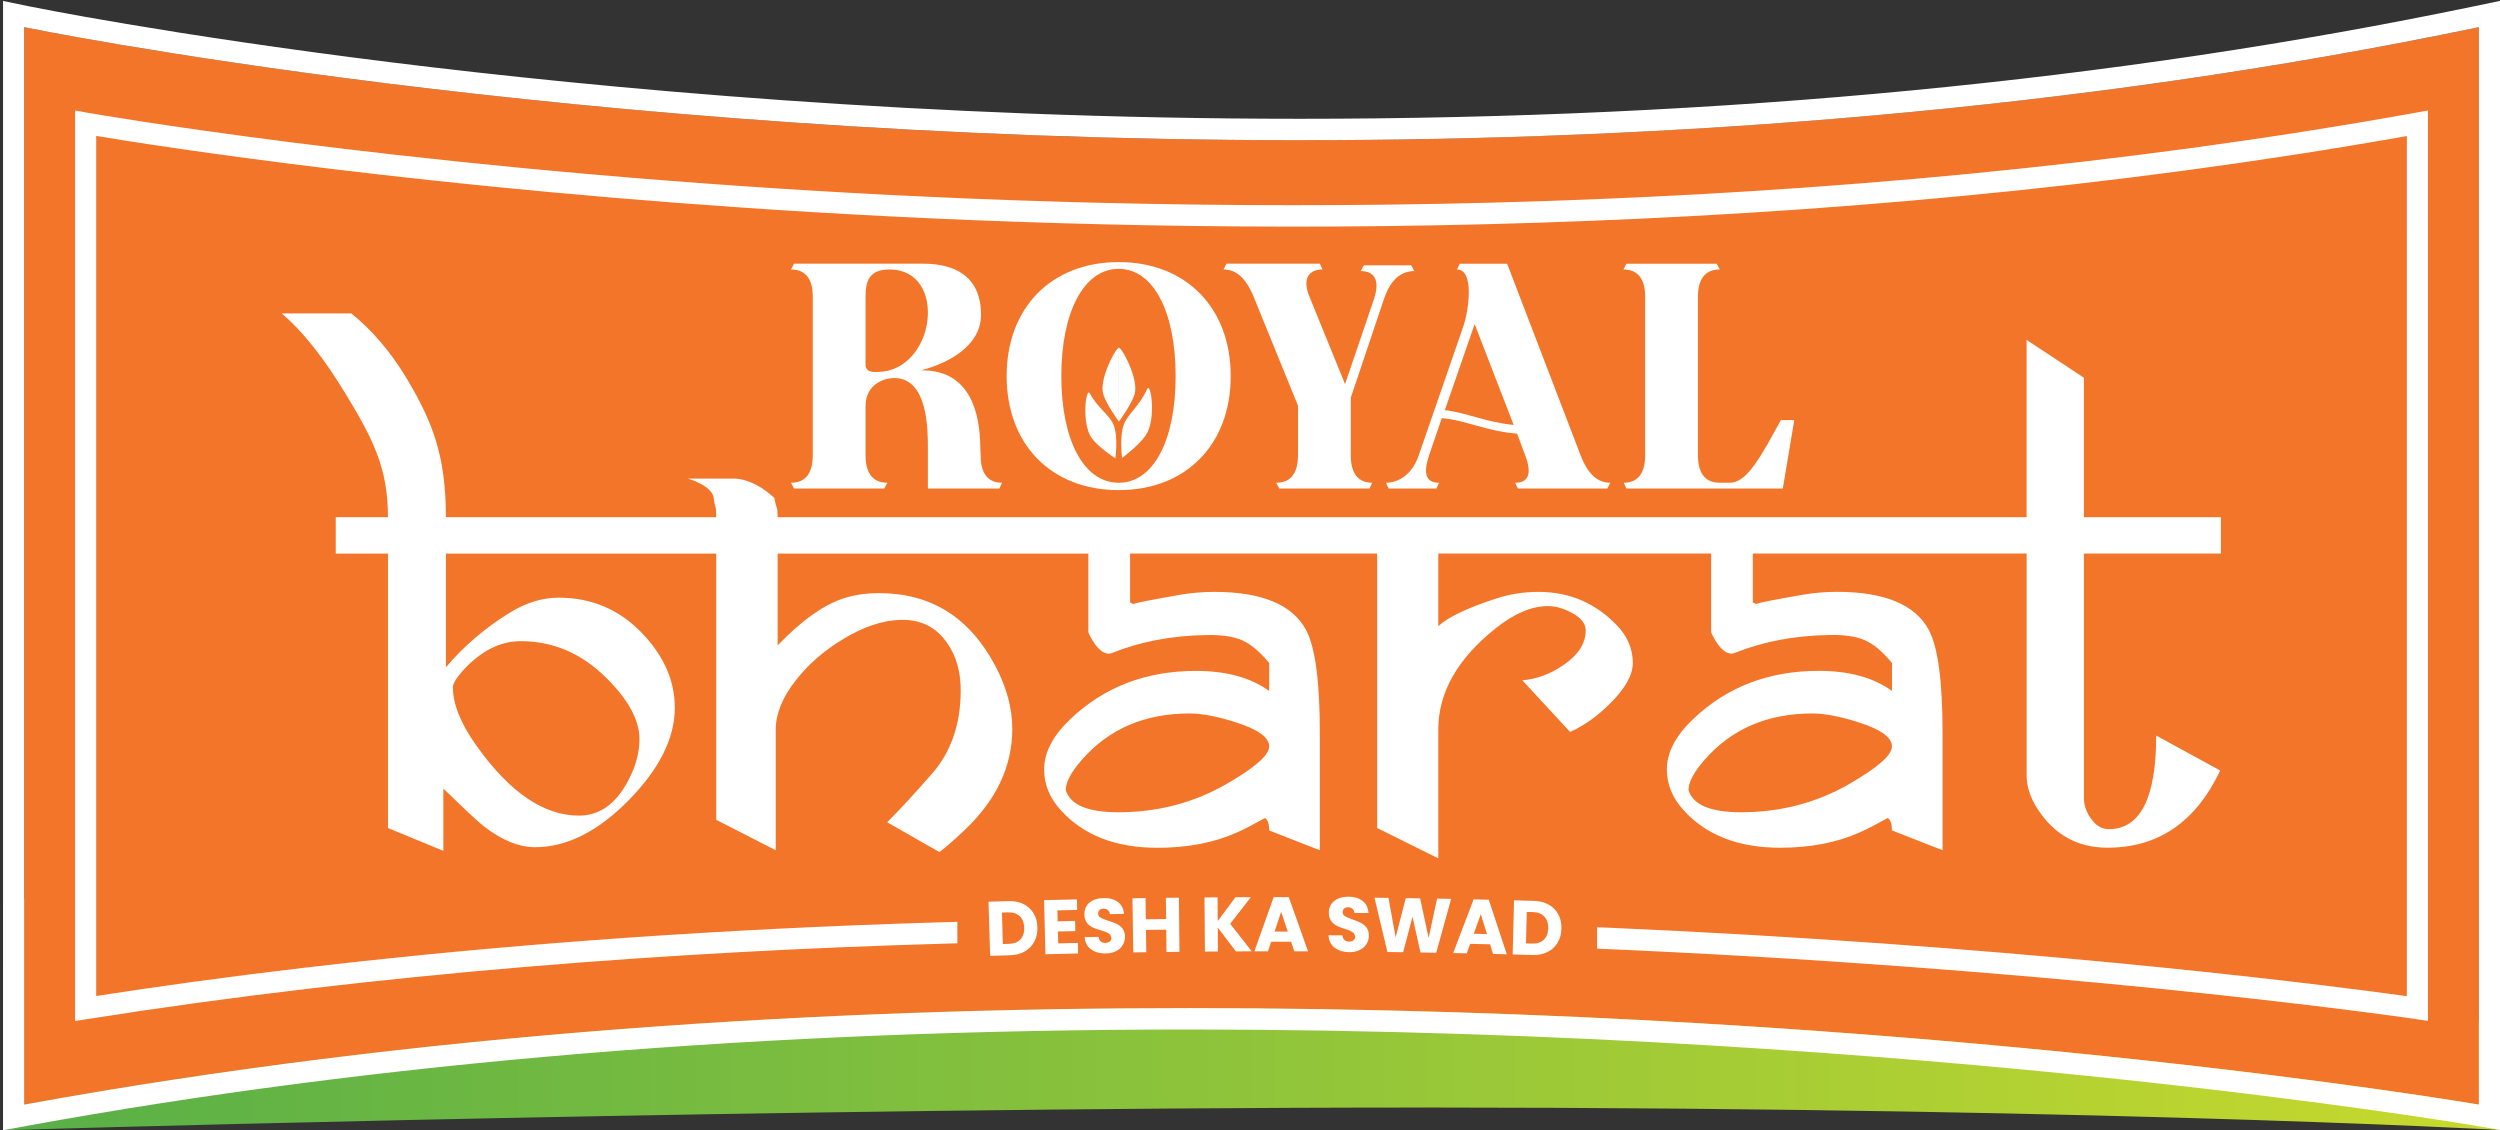 <?xml version="1.0" encoding="UTF-8"?>
<svg id="Logo_Artboard_3" data-name="Logo Artboard 3" xmlns="http://www.w3.org/2000/svg" xmlns:xlink="http://www.w3.org/1999/xlink" viewBox="0 0 1558.71 704.68">
  <rect x="0" y="0" width="1558.71" height="704.68" fill="#333333" stroke="none"/>
  <defs>
    <style>
      .cls-1 {
        fill: url(#linear-gradient);
      }

      .cls-1, .cls-2, .cls-3 {
        stroke-width: 0px;
      }

      .cls-2 {
        fill: #fff;
      }

      .cls-3 {
        fill: #f37529;
      }
    </style>
    <linearGradient id="linear-gradient" x1="-2608.51" y1="-1802.66" x2="-2598.89" y2="-1802.66" gradientTransform="translate(421932.28 -291011.87) scale(161.75 -161.75)" gradientUnits="userSpaceOnUse">
      <stop offset="0" stop-color="#59b047"/>
      <stop offset=".01" stop-color="#59b047"/>
      <stop offset="1" stop-color="#c8d92d"/>
    </linearGradient>
  </defs>
  <path class="cls-1" d="M2.26,563.41s-.36,37.98-.36,141.27c0,0,402.75-12.25,803.7-13.97,469.3-2,753.11,13.8,753.11,13.8C1540.4,201.66,2.26,563.41,2.26,563.41Z"/>
  <path class="cls-3" d="M15.06,16.94s769.59,158.58,1530.5,0v671.77s-788.46-135.42-1530.5,0V16.94Z"/>
  <path class="cls-2" d="M1545.55,16.94v671.77s-350.47-60.18-803.91-60.18c-226.76,0-479.21,15.04-726.59,60.18V16.94s342.08,70.48,795.52,70.48c226.76,0,481.31-17.61,734.98-70.48M1558.71.56l-15.8,3.29c-223.53,46.59-469.92,70.21-732.33,70.21-233.42,0-436.55-19.09-565.86-35.1C104.56,21.61,18.52,4.02,17.67,3.85L1.9.6v16.34s0,671.77,0,671.77v15.97l15.48-2.83c218.09-39.8,461.77-59.98,724.26-59.97,233.55,0,439.08,16.31,570.37,30,142.3,14.83,230.47,29.85,231.35,30l15.35,2.63V.56Z"/>
  <path class="cls-3" d="M53.44,76.98s731.03,130.29,1453.81,0v551.92s-748.95-111.26-1453.81,0V76.98Z"/>
  <path class="cls-2" d="M46.82,636.58V68.91l7.71,1.37c1.83.33,185.66,32.71,455.32,48.78,248.77,14.82,623.55,18.4,996.21-48.78l7.73-1.39v567.62l-7.53-1.12c-1.87-.28-190.2-27.94-462.12-41.67-250.87-12.66-626.22-15.72-989.72,41.66l-7.59,1.2ZM746.06,572.71c92.99,0,192.67,2.32,298.89,7.68,241.97,12.22,417.96,35.46,455.68,40.71V84.82c-371.44,65.98-743.94,62.34-991.75,47.57-239.3-14.27-411.28-41.37-448.9-47.64v536.25c154.37-23.99,385.1-48.29,686.08-48.29Z"/>
  <path class="cls-2" d="M539.66,283.76c0,13.02,5.96,17.22,13.59,17.22l-1.91,3.6h-56.26l-1.91-3.6c7.63,0,13.59-4.21,13.59-17.22v-98.73c0-12.82-5.96-17.02-13.59-17.02l1.91-3.6h80.58c19.07,0,36,7.41,36,31.84,0,19.22-20.03,30.04-36.71,34.44-1.43.4-1.43.2,0,.2,30.99,0,36,28.44,36.23,47.46l.24,5.41c0,13.02,5.72,17.22,13.35,17.22l-1.67,3.6h-44.58v-24.83c0-11.21.24-44.06-20.98-44.06-5.96,0-17.88,3.6-17.88,17.62v30.44ZM547.29,231.9c36.24-.6,43.86-63.88,7.39-63.88-12.63,0-15.02,7.01-15.02,17.02v42.45c0,4.61,5.01,4.61,7.63,4.41Z"/>
  <path class="cls-2" d="M697.48,305.59c-41.96,0-69.85-28.43-69.85-71.09s27.89-71.09,69.85-71.09,69.85,28.44,69.85,71.09-27.89,71.09-69.85,71.09ZM697.48,167.62c-21.69,0-35.76,26.84-35.76,66.89s14.06,66.48,35.76,66.48,35.52-26.43,35.52-66.48-13.83-66.89-35.52-66.89Z"/>
  <path class="cls-2" d="M842.18,283.76c0,13.02,5.96,17.22,13.35,17.22l-1.67,3.6h-56.26l-1.91-3.6c7.63,0,13.59-4.21,13.59-17.22v-30.84l-27.65-67.89c-5.01-12.21-11.2-17.02-18.83-17.02l1.91-3.6h58.17l1.67,3.6c-7.63,0-13.11,4.81-8.1,17.02l22.17,54.47,18.12-53.27c4.05-12.62-.71-17.22-8.34-17.22l1.91-3.6h29.56l1.91,3.6c-7.63,0-14.54,4.61-18.83,17.22l-20.74,61.68v35.85Z"/>
  <path class="cls-2" d="M946.36,304.59l-1.67-3.6c7.63,0,10.97-4.81,6.2-17.22l-5.01-13.42c-19.07-1.4-32.66-8.61-46.96-9.61l-7.87,23.03c-4.29,12.62-1.19,17.22,6.2,17.22l-1.67,3.6h-29.8l-1.67-3.6c7.39,0,16.21-4.61,20.5-17.22l27.41-79.3c3.81-10.41,7.39-36.45-3.58-36.45l1.67-3.6h29.56l45.77,119.35c4.77,12.42,10.97,17.22,18.59,17.22l-1.91,3.6h-55.78ZM900.83,255.73c13.11,1.4,25.75,7.61,42.91,9.21l-24.32-62.88-18.59,53.67Z"/>
  <path class="cls-2" d="M1102.03,276.95l8.34-15.02h8.34l-7.15,42.65h-97.5l-1.67-3.6c7.39,0,13.35-4.21,13.35-17.22v-98.73c0-12.82-5.96-17.02-13.59-17.02l1.91-3.6h56.26l1.91,3.6c-7.63,0-13.59,4.21-13.59,17.02v98.73c0,13.02,5.96,17.22,13.59,17.22h6.44c9.53,0,17.4-14.02,23.36-24.03Z"/>
  <path class="cls-2" d="M1384.7,345.17v-22.72h-85.41v-86.92l-35.73-23.61v110.53H484.83c0-7.99-.65-3.67-1.97-11.83,0,0-11.16-11.56-24.68-12.24h-29.32s15.29,4.27,16.14,12.24c1.03,7.79,1.54,3.49,1.54,11.83h-168.52c0-38.11-8.22-59.36-24.62-86.74-9.8-16.27-21.24-29.7-34.34-40.3h-43.47c12.72,10.6,26.01,27.31,39.9,50.14,17.6,28.9,26.41,46.87,26.41,76.9h-32.56v22.72h32.56v171.08l34.53,14.24v-38.85c13.5,13.14,21.96,21.04,25.42,23.68,11.11,8.59,21.7,12.89,31.76,12.89,19.71,0,39.16-9.75,58.36-29.27,19.17-19.52,28.78-38.76,28.78-57.7,0-16.42-6.55-31.64-19.65-45.67-14.29-15.29-31.89-22.94-52.81-22.94-10.31,0-20.64,3.23-30.96,9.68-15.23,9.48-28.32,20.71-39.3,33.72v-70.87h168.52v165.97l37.11,18.97v-75.22c0-9.86,4.18-20.1,12.51-30.7,7.67-9.86,17.33-18.32,28.99-25.41,12.97-7.96,25.13-12.05,36.52-12.31,12.3-.25,21.83,4.42,28.57,14.03,5.96,8.21,8.87,18.43,8.73,30.7-.13,20.59-6.07,37.64-17.86,51.16-10.44,12-19.78,22.11-27.98,30.32l32.56,18.56c3.3-2.39,8.33-6.74,15.07-13.07,20.26-18.96,30.37-40.18,30.37-63.66,0-12.89-3.51-25.97-10.52-39.23-16-30.32-40.17-45.47-72.44-45.47-8.62,0-16.35,1.2-23.24,3.59-12.3,4.29-25.67,13.97-40.09,28.99v-57.23h193.73v49.02c-.13.13,6.76,16.11,14.69,12.96,17.73-7.09,37.25-10.82,58.57-11.18,9.53-.25,17.03.82,22.51,3.21,5.51,2.41,11.16,7.14,16.97,14.22v17.43c-11.5-8.35-26.73-12.52-45.64-12.52-31.25,0-57.37,10.06-78.42,30.14-10.84,10.37-16.27,20.79-16.27,31.26,0,9.35,3.44,17.81,10.33,25.39,14.14,15.67,34.27,23.5,60.33,23.5,18.93,0,35.54-3.23,49.83-9.66,4.5-2.03,10.25-5,17.26-8.92,1.73,1.14,2.58,3.73,2.58,7.77,18.26,7.19,28.8,11.31,31.57,12.32v-72.96c0-32.22-2.85-53.62-8.54-64.24-8.47-15.91-27.58-23.87-57.35-23.87-7.16,0-14.37.63-21.64,1.88-16.86,2.94-26.5,4.82-28.95,5.71l-.23-.22-1.59-.76v-30.5h154.04v171.1l38.12,18.95v-80.33c0-23,11.83-43.96,35.52-62.92,11.66-9.35,22.57-14.03,32.77-14.03,4.88,0,9.85,1.39,14.88,4.17,5.81,3.04,8.73,6.7,8.73,11,0,8.08-4.63,15.28-13.9,21.6-8.07,5.56-16.61,8.72-25.61,9.48l29.77,32.2c8.75-3.91,17.09-9.86,25.02-17.81,9.4-9.35,14.09-17.74,14.09-25.19,0-8.72-3.25-16.49-9.76-23.32-13.4-14.01-29.73-21.02-48.98-21.02-9.3,0-18.34,1.45-27.09,4.35-17.92,5.94-29.75,11.63-35.44,17.05v-45.29h170.12v49.02c-.13.13,6.74,16.11,14.67,12.96,17.73-7.09,37.27-10.82,58.57-11.18,9.53-.25,17.03.82,22.53,3.21,5.49,2.41,11.14,7.14,16.97,14.22v17.43c-11.52-8.35-26.73-12.52-45.66-12.52-31.23,0-57.37,10.06-78.4,30.14-10.86,10.37-16.29,20.79-16.29,31.26,0,9.35,3.44,17.81,10.33,25.39,14.16,15.67,34.27,23.5,60.35,23.5,18.91,0,35.52-3.23,49.81-9.66,4.5-2.03,10.25-5,17.27-8.92,1.71,1.14,2.58,3.73,2.58,7.77,18.26,7.19,28.78,11.31,31.55,12.32v-72.96c0-32.22-2.85-53.62-8.52-64.24-8.49-15.91-27.6-23.87-57.37-23.87-7.16,0-14.37.63-21.64,1.88-16.86,2.94-26.5,4.82-28.95,5.71l-.23-.22-1.59-.76v-30.5h170.72v138.28c0,6.96,2.24,13.9,6.74,20.86,10.33,16.06,24.75,24.16,43.28,24.28,31.89.13,55.43-15.91,70.66-48.13l-39.9-21.78c0,38.91-9.85,58.35-29.58,58.35-4.37,0-8.07-2.21-11.11-6.63-2.92-4.06-4.37-8.23-4.37-12.52v-152.71h85.41ZM288.92,417.75c11.11-12,23.03-17.99,35.73-17.99,20.24,0,38.04,7.65,53.4,22.92,13.76,13.65,20.64,26.33,20.64,38.09,0,7.32-1.73,14.71-5.16,22.16-7.8,17.05-18.66,25.59-32.56,25.59-21.97,0-43.26-14.53-63.9-43.58-9.8-13.77-14.69-25.9-14.69-36.39,0-2.39,2.18-6,6.55-10.8ZM764.71,488.8c-20.37,11.74-42.87,17.63-67.49,17.63-19.06,0-29.97-4.62-32.75-13.84,0-4.93,3.38-11.24,10.12-18.94,16.8-19.21,39.18-28.81,67.09-28.81,7.69,0,17.27,1.83,28.8,5.51,13.88,4.42,20.83,9.4,20.83,14.97s-8.87,13.25-26.6,23.48ZM1153,488.8c-20.39,11.74-42.89,17.63-67.49,17.63-19.06,0-29.98-4.62-32.77-13.84,0-4.93,3.38-11.24,10.12-18.94,16.82-19.21,39.18-28.81,67.11-28.81,7.67,0,17.26,1.83,28.78,5.51,13.9,4.42,20.84,9.4,20.84,14.97s-8.87,13.25-26.6,23.48Z"/>
  <g>
    <path class="cls-2" d="M714.32,271.49c-4.06,6.01-14.69,14.05-14.69,14.05,0,0-1.92-13.29,1.22-21.23,2.54-6.36,9.93-11.65,14.35-21.74,2.26-5.01,6.01,18.84-.88,28.92Z"/>
    <path class="cls-2" d="M695.38,285.77s-10.61-6.94-14.65-12.52c-6.74-9.43-3.54-32.47-1.25-28.01,4.73,8.96,12.19,13.38,14.72,19.45,3.19,7.57,1.18,21.09,1.18,21.09Z"/>
    <path class="cls-2" d="M697.63,216.71v46.15s-1.92-2.52-4.09-6.01c-2.16-3.37-4.57-7.57-5.65-10.94-2.64-8.77,6.25-25.72,8.65-28.24,0,0,.72-.84,1.08-.96Z"/>
    <path class="cls-2" d="M697.63,216.71v46.15s1.92-2.52,4.09-6.01c2.16-3.37,4.57-7.57,5.65-10.94,2.64-8.77-6.25-25.72-8.65-28.24,0,0-.72-.84-1.08-.96Z"/>
  </g>
  <rect class="cls-3" x="596.89" y="540.95" width="398.86" height="51.91"/>
  <path class="cls-2" d="M638.16,563.68c2.67,1.34,4.76,3.26,6.27,5.77,1.51,2.51,2.31,5.43,2.39,8.76.09,3.3-.56,6.25-1.93,8.86-1.37,2.6-3.36,4.65-5.96,6.13-2.6,1.48-5.63,2.28-9.11,2.38-4.98.15-7.47.23-12.46.38-.42-13.49-.63-20.25-1.04-33.75,5.01-.16,7.52-.24,12.53-.39,3.53-.1,6.63.51,9.3,1.85ZM636.2,585.72c1.66-1.75,2.45-4.17,2.37-7.28-.08-3.11-1.01-5.5-2.77-7.19-1.76-1.68-4.18-2.48-7.26-2.39-1.54.05-2.31.07-3.85.12.23,7.85.35,11.77.58,19.61,1.54-.05,2.31-.07,3.84-.12,3.07-.09,5.43-1.01,7.09-2.76Z"/>
  <path class="cls-2" d="M659.27,567.6c.06,2.73.1,4.1.16,6.83,4.35-.11,6.53-.16,10.89-.25.05,2.54.08,3.81.14,6.35-4.35.1-6.53.15-10.87.25.07,2.96.1,4.44.17,7.4,4.91-.12,7.37-.18,12.28-.28.06,2.63.09,3.95.14,6.59-8.15.18-12.22.28-20.37.49-.34-13.5-.51-20.25-.84-33.75,8.19-.21,12.29-.31,20.49-.49.06,2.64.08,3.95.14,6.59-4.93.11-7.4.17-12.33.29Z"/>
  <path class="cls-2" d="M682.92,593.39c-1.94-.76-3.51-1.92-4.69-3.46-1.19-1.54-1.83-3.42-1.94-5.63,3.45-.07,5.18-.11,8.64-.18.15,1.25.6,2.19,1.34,2.83.74.64,1.69.95,2.86.93,1.2-.02,2.14-.32,2.83-.89.68-.57,1.02-1.36,1-2.35l-.87-2.05-2.07-1.31c-.81-.34-1.98-.71-3.46-1.14-2.16-.62-3.94-1.27-5.31-1.91-1.37-.65-2.57-1.61-3.58-2.91-1.01-1.29-1.54-3-1.58-5.11-.06-3.14,1.01-5.63,3.23-7.45,2.22-1.83,5.14-2.78,8.76-2.84,3.69-.07,6.67.77,8.96,2.51,2.28,1.74,3.53,4.2,3.74,7.37-3.52.06-5.28.09-8.8.16-.08-1.09-.5-1.94-1.24-2.55-.74-.61-1.68-.91-2.83-.88-.98.02-1.77.3-2.37.84-.59.54-.88,1.31-.86,2.3.02,1.09.54,1.93,1.57,2.52,1.03.59,2.64,1.21,4.79,1.88,2.16.68,3.93,1.37,5.29,2.02,1.36.65,2.54,1.61,3.54,2.87,1,1.27,1.52,2.91,1.55,4.93.03,1.92-.42,3.68-1.36,5.26-.94,1.59-2.32,2.86-4.13,3.82-1.82.96-3.97,1.47-6.47,1.51-2.43.05-4.62-.31-6.56-1.07Z"/>
  <path class="cls-2" d="M735.03,559.68c.14,13.51.21,20.26.35,33.76-3.24.04-4.86.05-8.1.09-.07-5.56-.1-8.34-.16-13.9-5.05.06-7.58.1-12.63.17.08,5.56.12,8.34.2,13.9-3.24.05-4.86.07-8.1.12-.21-13.5-.31-20.25-.52-33.76,3.26-.05,4.89-.08,8.15-.12.07,5.29.11,7.94.19,13.23,5.06-.07,7.59-.11,12.65-.17-.06-5.29-.09-7.94-.16-13.23,3.26-.04,4.89-.06,8.15-.09Z"/>
  <path class="cls-2" d="M770.53,593.18c-4.5-5.94-6.75-8.91-11.27-14.85.04,5.96.06,8.95.09,14.91-3.24.02-4.86.03-8.1.06-.1-13.5-.16-20.25-.26-33.76,3.26-.03,4.89-.04,8.15-.06.04,5.93.06,8.89.09,14.81,4.41-5.95,6.62-8.93,11.06-14.87,3.83-.02,5.75-.02,9.58-.03-5.17,6.63-7.74,9.95-12.88,16.59,5.39,6.86,8.08,10.29,13.45,17.16-3.96.01-5.94.02-9.9.04Z"/>
  <path class="cls-2" d="M804.98,587.17c-4.97,0-7.46-.01-12.43,0-.8,2.39-1.19,3.58-1.99,5.96-3.39,0-5.09,0-8.48.01,4.78-13.51,7.19-20.27,12.03-33.78,3.77,0,5.66,0,9.44,0,4.82,13.51,7.22,20.27,11.99,33.79-3.43-.01-5.15-.02-8.58-.02-.79-2.39-1.19-3.58-1.98-5.97ZM802.9,580.82c-1.65-4.95-2.47-7.42-4.12-12.36-1.64,4.94-2.46,7.41-4.09,12.36,3.29,0,4.93,0,8.21,0Z"/>
  <path class="cls-2" d="M834.73,592.4c-1.92-.82-3.45-2.01-4.6-3.59-1.14-1.58-1.74-3.47-1.79-5.68,3.45.02,5.18.03,8.64.06.12,1.25.54,2.21,1.26,2.87.72.66,1.67,1,2.84,1.01,1.2,0,2.15-.26,2.85-.82.7-.55,1.05-1.33,1.06-2.33l-.81-2.07-2.03-1.36c-.8-.36-1.96-.77-3.43-1.23-2.14-.68-3.9-1.37-5.26-2.06-1.36-.68-2.52-1.68-3.5-3.01-.97-1.32-1.46-3.04-1.44-5.15.02-3.14,1.16-5.6,3.43-7.36,2.27-1.77,5.21-2.63,8.83-2.61,3.69.03,6.65.95,8.89,2.75,2.24,1.8,3.42,4.29,3.55,7.47-3.52-.04-5.28-.05-8.8-.08-.06-1.09-.44-1.95-1.17-2.58-.73-.63-1.66-.95-2.8-.96-.98,0-1.78.25-2.39.77-.61.52-.91,1.28-.92,2.28,0,1.09.49,1.94,1.5,2.56,1.01.62,2.61,1.28,4.74,2.01,2.14.74,3.89,1.48,5.23,2.16,1.34.69,2.5,1.68,3.46,2.97.97,1.29,1.44,2.95,1.42,4.97-.02,1.92-.52,3.67-1.5,5.23-.98,1.56-2.39,2.8-4.23,3.71-1.84.91-4.01,1.36-6.5,1.34-2.43-.02-4.61-.44-6.53-1.25Z"/>
  <path class="cls-2" d="M904.77,560.43c-3.74,13.44-5.61,20.16-9.31,33.6-3.92-.07-5.88-.1-9.81-.17-1.98-8.92-2.98-13.38-4.98-22.3-2.34,8.85-3.5,13.28-5.82,22.14-3.92-.06-5.88-.08-9.81-.13-3.21-13.54-4.83-20.32-8.07-33.86,3.49.04,5.23.06,8.72.1,1.8,9.86,2.7,14.78,4.49,24.64,2.5-9.8,3.76-14.7,6.28-24.49,3.58.05,5.38.08,8.96.14,2.13,9.87,3.2,14.8,5.31,24.67,2.1-9.8,3.15-14.69,5.27-24.49,3.51.06,5.26.1,8.77.16Z"/>
  <path class="cls-2" d="M929.05,588.76c-4.97-.12-7.45-.18-12.43-.28-.85,2.37-1.27,3.55-2.11,5.92-3.39-.07-5.09-.11-8.48-.18,5.07-13.4,7.62-20.11,12.76-33.5,3.77.08,5.66.13,9.43.22,4.53,13.62,6.78,20.43,11.25,34.05-3.43-.09-5.14-.13-8.57-.22-.74-2.4-1.11-3.61-1.85-6.01ZM927.11,582.37c-1.54-4.98-2.31-7.47-3.86-12.45-1.75,4.91-2.62,7.36-4.36,12.27,3.28.07,4.93.11,8.21.19Z"/>
  <path class="cls-2" d="M965.7,564.07c2.59,1.49,4.57,3.53,5.94,6.13,1.37,2.59,1.99,5.56,1.89,8.89-.1,3.3-.91,6.21-2.43,8.73-1.52,2.52-3.62,4.44-6.29,5.77-2.68,1.33-5.75,1.94-9.23,1.84-4.98-.14-7.47-.21-12.46-.35.35-13.5.52-20.25.87-33.75,5.01.13,7.52.2,12.53.35,3.53.1,6.59.9,9.18,2.39ZM962.49,585.96c1.76-1.65,2.68-4.02,2.78-7.13.09-3.11-.69-5.55-2.36-7.34-1.66-1.78-4.03-2.72-7.11-2.81-1.54-.04-2.31-.07-3.86-.11-.21,7.85-.32,11.77-.53,19.62,1.54.04,2.31.07,3.84.11,3.07.09,5.48-.69,7.23-2.34Z"/>
</svg>